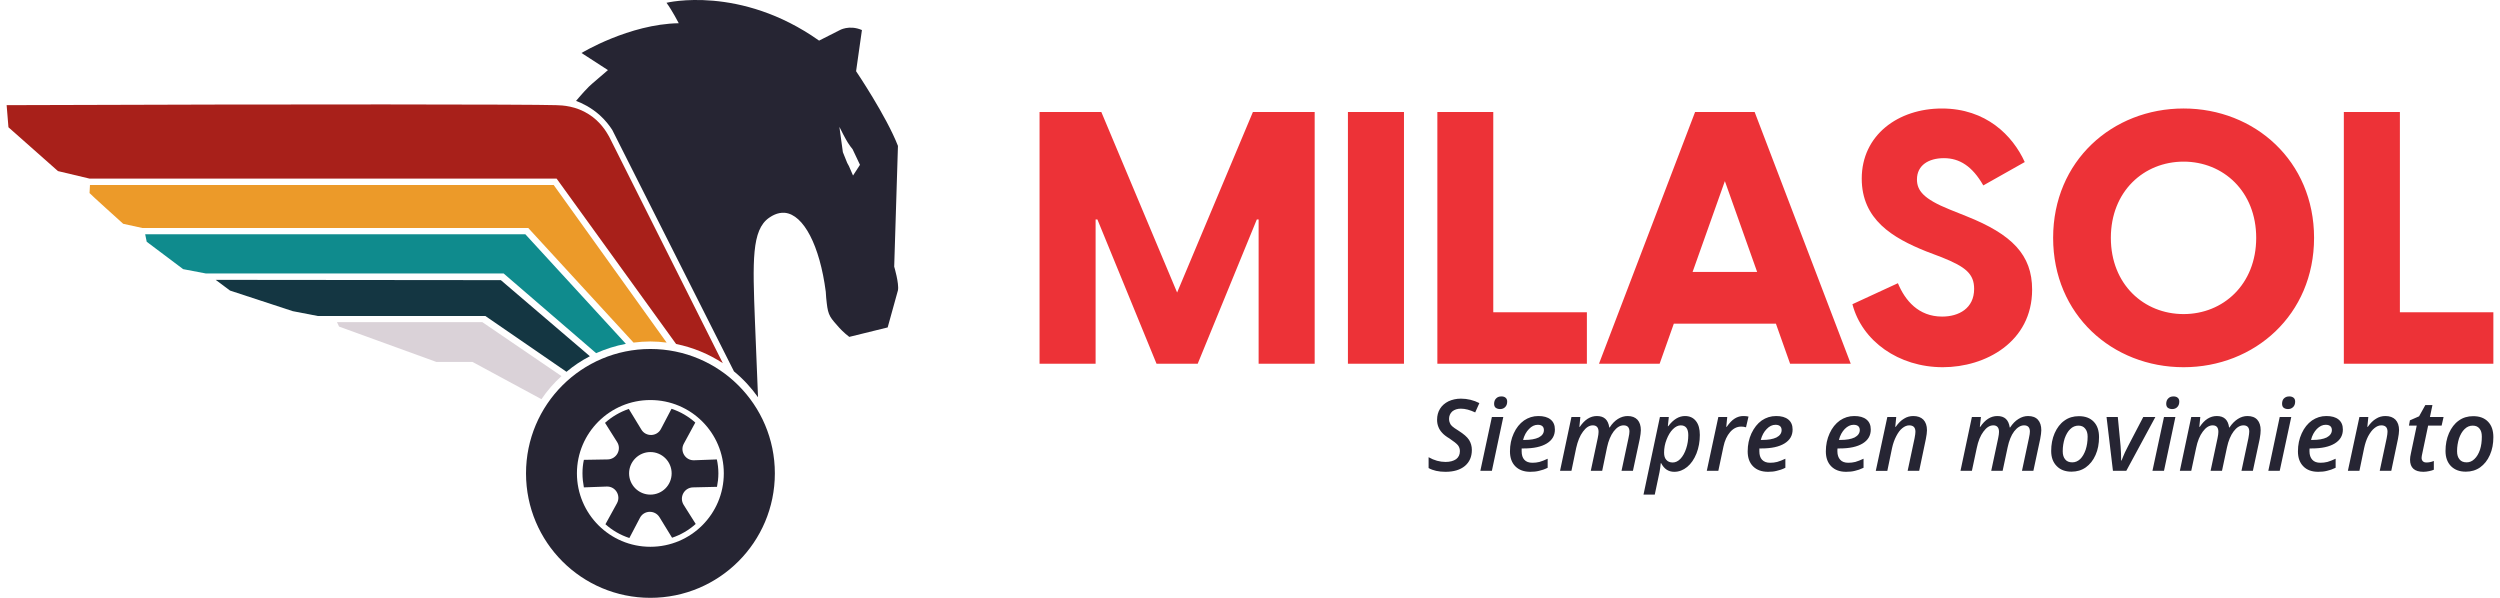 <?xml version="1.0" encoding="UTF-8"?>
<!DOCTYPE svg PUBLIC "-//W3C//DTD SVG 1.1//EN" "http://www.w3.org/Graphics/SVG/1.1/DTD/svg11.dtd">
<!-- Creator: CorelDRAW -->
<svg xmlns="http://www.w3.org/2000/svg" xml:space="preserve" width="230px" height="55px" version="1.1" style="shape-rendering:geometricPrecision; text-rendering:geometricPrecision; image-rendering:optimizeQuality; fill-rule:evenodd; clip-rule:evenodd"
viewBox="0 0 178.78 42.98"
 xmlns:xlink="http://www.w3.org/1999/xlink"
 xmlns:xodm="http://www.corel.com/coreldraw/odm/2003">
 <defs>
  <style type="text/css">
   <![CDATA[
    .fil1 {fill:none;fill-rule:nonzero}
    .fil4 {fill:#0F8B8D;fill-rule:nonzero}
    .fil2 {fill:#143642;fill-rule:nonzero}
    .fil0 {fill:#262533;fill-rule:nonzero}
    .fil6 {fill:#A8201A;fill-rule:nonzero}
    .fil3 {fill:#DAD2D8;fill-rule:nonzero}
    .fil5 {fill:#EC9A29;fill-rule:nonzero}
    .fil7 {fill:#ED3237;fill-rule:nonzero}
   ]]>
  </style>
 </defs>
 <g id="Capa_x0020_1">
  <g id="_1974270658992">
   <path class="fil0" d="M105.34 32.35c0,0.49 -0.17,0.87 -0.5,1.15 -0.34,0.28 -0.8,0.42 -1.4,0.42 -0.48,0 -0.89,-0.09 -1.21,-0.27l0 -0.78c0.4,0.23 0.81,0.34 1.22,0.34 0.32,0 0.57,-0.07 0.76,-0.2 0.18,-0.14 0.27,-0.33 0.27,-0.57 0,-0.16 -0.04,-0.3 -0.14,-0.43 -0.1,-0.12 -0.3,-0.28 -0.6,-0.48 -0.25,-0.15 -0.43,-0.29 -0.54,-0.42 -0.12,-0.13 -0.21,-0.27 -0.27,-0.43 -0.06,-0.15 -0.09,-0.32 -0.09,-0.5 0,-0.3 0.07,-0.56 0.21,-0.79 0.14,-0.23 0.35,-0.41 0.61,-0.54 0.26,-0.12 0.56,-0.19 0.89,-0.19 0.47,0 0.92,0.11 1.33,0.32l-0.3 0.67c-0.38,-0.18 -0.72,-0.27 -1.03,-0.27 -0.26,0 -0.46,0.07 -0.62,0.2 -0.15,0.14 -0.23,0.32 -0.23,0.54 0,0.11 0.02,0.2 0.06,0.29 0.03,0.08 0.08,0.16 0.16,0.23 0.07,0.07 0.23,0.18 0.47,0.33 0.36,0.23 0.61,0.44 0.75,0.66 0.13,0.21 0.2,0.45 0.2,0.72zm1.6 -3.32c0,-0.16 0.05,-0.29 0.14,-0.38 0.09,-0.1 0.22,-0.15 0.38,-0.15 0.13,0 0.23,0.03 0.3,0.09 0.08,0.06 0.12,0.16 0.12,0.28 0,0.17 -0.05,0.3 -0.14,0.39 -0.09,0.1 -0.22,0.15 -0.37,0.15 -0.12,0 -0.22,-0.03 -0.31,-0.09 -0.08,-0.06 -0.12,-0.16 -0.12,-0.29zm-0.16 4.82l-0.83 0 0.83 -3.87 0.82 0 -0.82 3.87zm3.3 -3.31c-0.23,0 -0.44,0.1 -0.63,0.3 -0.2,0.2 -0.34,0.46 -0.43,0.79l0.1 0c0.44,0 0.78,-0.06 1.03,-0.18 0.25,-0.13 0.37,-0.31 0.37,-0.53 0,-0.12 -0.04,-0.22 -0.11,-0.28 -0.08,-0.07 -0.19,-0.1 -0.33,-0.1zm-0.54 3.38c-0.45,0 -0.81,-0.13 -1.07,-0.39 -0.26,-0.26 -0.39,-0.62 -0.39,-1.08 0,-0.47 0.09,-0.9 0.27,-1.29 0.18,-0.4 0.43,-0.71 0.74,-0.93 0.31,-0.21 0.65,-0.32 1.03,-0.32 0.38,0 0.67,0.08 0.88,0.25 0.21,0.17 0.31,0.41 0.31,0.72 0,0.43 -0.19,0.76 -0.58,1 -0.39,0.24 -0.94,0.36 -1.66,0.36l-0.15 0 0 0.1 0 0.11c0,0.25 0.06,0.46 0.19,0.6 0.13,0.15 0.33,0.22 0.59,0.22 0.17,0 0.34,-0.02 0.5,-0.06 0.17,-0.05 0.36,-0.12 0.59,-0.23l0 0.65c-0.22,0.11 -0.43,0.18 -0.62,0.22 -0.19,0.05 -0.4,0.07 -0.63,0.07zm4.79 -4.01c0.52,0 0.81,0.27 0.89,0.82l0.03 0c0.17,-0.27 0.37,-0.47 0.59,-0.61 0.23,-0.14 0.46,-0.21 0.7,-0.21 0.31,0 0.54,0.09 0.71,0.27 0.16,0.18 0.24,0.43 0.24,0.75 0,0.15 -0.03,0.36 -0.08,0.63l-0.49 2.29 -0.82 0 0.5 -2.35c0.05,-0.22 0.07,-0.38 0.07,-0.47 0,-0.3 -0.14,-0.45 -0.42,-0.45 -0.26,0 -0.49,0.15 -0.71,0.43 -0.22,0.29 -0.38,0.68 -0.48,1.15l-0.35 1.69 -0.82 0 0.5 -2.35c0.04,-0.19 0.06,-0.34 0.06,-0.45 0,-0.31 -0.14,-0.47 -0.41,-0.47 -0.26,0 -0.49,0.15 -0.71,0.45 -0.22,0.29 -0.38,0.69 -0.49,1.18l-0.34 1.64 -0.82 0 0.82 -3.87 0.64 0 -0.07 0.71 0.03 0c0.35,-0.52 0.76,-0.78 1.23,-0.78zm5.56 4.01c-0.42,0 -0.73,-0.21 -0.94,-0.62l-0.03 0c-0.02,0.23 -0.05,0.44 -0.09,0.65l-0.34 1.61 -0.81 0 1.18 -5.58 0.64 0 -0.07 0.66 0.03 0c0.37,-0.49 0.77,-0.73 1.2,-0.73 0.34,0 0.6,0.12 0.79,0.36 0.19,0.24 0.28,0.57 0.28,1 0,0.47 -0.08,0.92 -0.24,1.33 -0.17,0.42 -0.39,0.74 -0.67,0.97 -0.28,0.23 -0.59,0.35 -0.93,0.35zm0.47 -3.34c-0.19,0 -0.38,0.09 -0.57,0.28 -0.18,0.18 -0.33,0.43 -0.45,0.74 -0.12,0.3 -0.18,0.62 -0.18,0.94 0,0.23 0.05,0.4 0.16,0.52 0.11,0.13 0.27,0.19 0.46,0.19 0.2,0 0.39,-0.09 0.56,-0.27 0.17,-0.18 0.31,-0.43 0.41,-0.74 0.1,-0.3 0.15,-0.62 0.15,-0.96 0,-0.46 -0.18,-0.7 -0.54,-0.7zm4.49 -0.67c0.15,0 0.27,0.01 0.38,0.04l-0.18 0.77c-0.12,-0.04 -0.24,-0.05 -0.35,-0.05 -0.3,0 -0.56,0.13 -0.79,0.39 -0.23,0.27 -0.39,0.61 -0.48,1.04l-0.37 1.75 -0.83 0 0.83 -3.87 0.64 0 -0.07 0.71 0.03 0c0.19,-0.27 0.38,-0.48 0.58,-0.6 0.19,-0.12 0.4,-0.18 0.61,-0.18zm2.32 0.63c-0.23,0 -0.44,0.1 -0.63,0.3 -0.2,0.2 -0.34,0.46 -0.43,0.79l0.1 0c0.44,0 0.78,-0.06 1.03,-0.18 0.25,-0.13 0.37,-0.31 0.37,-0.53 0,-0.12 -0.04,-0.22 -0.11,-0.28 -0.08,-0.07 -0.19,-0.1 -0.33,-0.1zm-0.53 3.38c-0.46,0 -0.82,-0.13 -1.08,-0.39 -0.26,-0.26 -0.39,-0.62 -0.39,-1.08 0,-0.47 0.09,-0.9 0.27,-1.29 0.19,-0.4 0.43,-0.71 0.74,-0.93 0.31,-0.21 0.65,-0.32 1.04,-0.32 0.37,0 0.66,0.08 0.87,0.25 0.21,0.17 0.31,0.41 0.31,0.72 0,0.43 -0.19,0.76 -0.58,1 -0.39,0.24 -0.94,0.36 -1.66,0.36l-0.15 0 0 0.1 0 0.11c0,0.25 0.06,0.46 0.19,0.6 0.14,0.15 0.33,0.22 0.59,0.22 0.17,0 0.34,-0.02 0.5,-0.06 0.17,-0.05 0.36,-0.12 0.59,-0.23l0 0.65c-0.22,0.11 -0.43,0.18 -0.62,0.22 -0.18,0.05 -0.39,0.07 -0.62,0.07zm6.14 -3.38c-0.22,0 -0.43,0.1 -0.63,0.3 -0.19,0.2 -0.34,0.46 -0.42,0.79l0.1 0c0.44,0 0.78,-0.06 1.03,-0.18 0.24,-0.13 0.37,-0.31 0.37,-0.53 0,-0.12 -0.04,-0.22 -0.11,-0.28 -0.08,-0.07 -0.19,-0.1 -0.34,-0.1zm-0.53 3.38c-0.46,0 -0.81,-0.13 -1.07,-0.39 -0.26,-0.26 -0.39,-0.62 -0.39,-1.08 0,-0.47 0.09,-0.9 0.27,-1.29 0.18,-0.4 0.43,-0.71 0.74,-0.93 0.31,-0.21 0.65,-0.32 1.03,-0.32 0.38,0 0.67,0.08 0.88,0.25 0.21,0.17 0.31,0.41 0.31,0.72 0,0.43 -0.19,0.76 -0.58,1 -0.39,0.24 -0.94,0.36 -1.66,0.36l-0.15 0 -0.01 0.1 0 0.11c0,0.25 0.07,0.46 0.2,0.6 0.13,0.15 0.33,0.22 0.59,0.22 0.17,0 0.33,-0.02 0.5,-0.06 0.16,-0.05 0.36,-0.12 0.59,-0.23l0 0.65c-0.23,0.11 -0.43,0.18 -0.62,0.22 -0.19,0.05 -0.4,0.07 -0.63,0.07zm4.42 -0.07l0.5 -2.35c0.04,-0.21 0.06,-0.36 0.06,-0.46 0,-0.31 -0.15,-0.46 -0.45,-0.46 -0.16,0 -0.33,0.07 -0.49,0.2 -0.17,0.13 -0.31,0.33 -0.44,0.58 -0.13,0.25 -0.23,0.53 -0.3,0.85l-0.34 1.64 -0.83 0 0.83 -3.87 0.64 0 -0.07 0.71 0.03 0c0.19,-0.27 0.39,-0.47 0.6,-0.59 0.2,-0.13 0.43,-0.19 0.67,-0.19 0.31,0 0.55,0.09 0.72,0.26 0.17,0.18 0.26,0.43 0.26,0.76 0,0.16 -0.03,0.37 -0.08,0.63l-0.48 2.29 -0.83 0zm6.45 -3.94c0.52,0 0.81,0.27 0.89,0.82l0.03 0c0.18,-0.27 0.37,-0.47 0.6,-0.61 0.22,-0.14 0.45,-0.21 0.69,-0.21 0.31,0 0.55,0.09 0.71,0.27 0.16,0.18 0.24,0.43 0.24,0.75 0,0.15 -0.03,0.36 -0.08,0.63l-0.49 2.29 -0.82 0 0.5 -2.35c0.05,-0.22 0.07,-0.38 0.07,-0.47 0,-0.3 -0.14,-0.45 -0.42,-0.45 -0.25,0 -0.49,0.15 -0.71,0.43 -0.22,0.29 -0.37,0.68 -0.47,1.15l-0.36 1.69 -0.82 0 0.5 -2.35c0.04,-0.19 0.06,-0.34 0.06,-0.45 0,-0.31 -0.14,-0.47 -0.41,-0.47 -0.26,0 -0.49,0.15 -0.71,0.45 -0.22,0.29 -0.38,0.69 -0.48,1.18l-0.35 1.64 -0.82 0 0.82 -3.87 0.65 0 -0.08 0.71 0.03 0c0.35,-0.52 0.76,-0.78 1.23,-0.78zm6.49 1.48c0,-0.25 -0.06,-0.44 -0.18,-0.58 -0.11,-0.14 -0.27,-0.21 -0.48,-0.21 -0.22,0 -0.42,0.08 -0.59,0.25 -0.17,0.16 -0.3,0.39 -0.4,0.67 -0.09,0.29 -0.14,0.59 -0.14,0.92 0,0.26 0.06,0.45 0.18,0.59 0.11,0.14 0.28,0.21 0.51,0.21 0.21,0 0.4,-0.08 0.57,-0.24 0.16,-0.16 0.29,-0.38 0.39,-0.67 0.09,-0.28 0.14,-0.59 0.14,-0.94zm0.82 0.04c0,0.47 -0.08,0.9 -0.25,1.28 -0.17,0.39 -0.41,0.68 -0.7,0.89 -0.3,0.21 -0.64,0.31 -1.03,0.31 -0.44,0 -0.8,-0.13 -1.06,-0.4 -0.27,-0.27 -0.4,-0.63 -0.4,-1.09 0,-0.46 0.08,-0.89 0.25,-1.28 0.17,-0.38 0.4,-0.69 0.7,-0.9 0.3,-0.22 0.65,-0.32 1.04,-0.32 0.46,0 0.81,0.13 1.07,0.4 0.26,0.27 0.38,0.64 0.38,1.11zm1 2.42l-0.46 -3.87 0.81 0 0.2 2.09c0.03,0.37 0.04,0.72 0.04,1.04l0.03 0c0.06,-0.17 0.15,-0.37 0.24,-0.58 0.1,-0.21 0.18,-0.36 0.23,-0.46l1.09 -2.09 0.87 0 -2.09 3.87 -0.96 0zm3.83 -4.82c0,-0.16 0.05,-0.29 0.14,-0.38 0.09,-0.1 0.22,-0.15 0.38,-0.15 0.13,0 0.23,0.03 0.3,0.09 0.08,0.06 0.12,0.16 0.12,0.28 0,0.17 -0.05,0.3 -0.14,0.39 -0.09,0.1 -0.22,0.15 -0.37,0.15 -0.12,0 -0.22,-0.03 -0.31,-0.09 -0.08,-0.06 -0.12,-0.16 -0.12,-0.29zm-0.16 4.82l-0.83 0 0.83 -3.87 0.82 0 -0.82 3.87zm3.8 -3.94c0.51,0 0.81,0.27 0.88,0.82l0.03 0c0.18,-0.27 0.38,-0.47 0.6,-0.61 0.22,-0.14 0.45,-0.21 0.69,-0.21 0.31,0 0.55,0.09 0.71,0.27 0.16,0.18 0.24,0.43 0.24,0.75 0,0.15 -0.02,0.36 -0.07,0.63l-0.49 2.29 -0.82 0 0.5 -2.35c0.04,-0.22 0.06,-0.38 0.06,-0.47 0,-0.3 -0.14,-0.45 -0.42,-0.45 -0.25,0 -0.49,0.15 -0.7,0.43 -0.22,0.29 -0.38,0.68 -0.48,1.15l-0.36 1.69 -0.82 0 0.5 -2.35c0.04,-0.19 0.06,-0.34 0.06,-0.45 0,-0.31 -0.13,-0.47 -0.41,-0.47 -0.25,0 -0.49,0.15 -0.71,0.45 -0.22,0.29 -0.38,0.69 -0.48,1.18l-0.35 1.64 -0.82 0 0.82 -3.87 0.65 0 -0.07 0.71 0.03 0c0.34,-0.52 0.75,-0.78 1.23,-0.78zm4.69 -0.88c0,-0.16 0.04,-0.29 0.13,-0.38 0.1,-0.1 0.22,-0.15 0.39,-0.15 0.12,0 0.22,0.03 0.3,0.09 0.08,0.06 0.12,0.16 0.12,0.28 0,0.17 -0.05,0.3 -0.14,0.39 -0.1,0.1 -0.22,0.15 -0.37,0.15 -0.12,0 -0.23,-0.03 -0.31,-0.09 -0.08,-0.06 -0.12,-0.16 -0.12,-0.29zm-0.17 4.82l-0.82 0 0.82 -3.87 0.83 0 -0.83 3.87zm3.3 -3.31c-0.22,0 -0.43,0.1 -0.63,0.3 -0.19,0.2 -0.34,0.46 -0.42,0.79l0.1 0c0.44,0 0.78,-0.06 1.03,-0.18 0.24,-0.13 0.37,-0.31 0.37,-0.53 0,-0.12 -0.04,-0.22 -0.11,-0.28 -0.08,-0.07 -0.19,-0.1 -0.34,-0.1zm-0.53 3.38c-0.46,0 -0.82,-0.13 -1.07,-0.39 -0.26,-0.26 -0.39,-0.62 -0.39,-1.08 0,-0.47 0.09,-0.9 0.27,-1.29 0.18,-0.4 0.43,-0.71 0.74,-0.93 0.31,-0.21 0.65,-0.32 1.03,-0.32 0.38,0 0.67,0.08 0.88,0.25 0.21,0.17 0.31,0.41 0.31,0.72 0,0.43 -0.19,0.76 -0.58,1 -0.39,0.24 -0.94,0.36 -1.66,0.36l-0.15 0 -0.01 0.1 0 0.11c0,0.25 0.07,0.46 0.2,0.6 0.13,0.15 0.33,0.22 0.59,0.22 0.17,0 0.33,-0.02 0.5,-0.06 0.16,-0.05 0.36,-0.12 0.59,-0.23l0 0.65c-0.23,0.11 -0.43,0.18 -0.62,0.22 -0.19,0.05 -0.4,0.07 -0.63,0.07zm4.42 -0.07l0.5 -2.35c0.04,-0.21 0.06,-0.36 0.06,-0.46 0,-0.31 -0.15,-0.46 -0.45,-0.46 -0.17,0 -0.33,0.07 -0.49,0.2 -0.17,0.13 -0.31,0.33 -0.45,0.58 -0.13,0.25 -0.22,0.53 -0.29,0.85l-0.34 1.64 -0.83 0 0.83 -3.87 0.64 0 -0.07 0.71 0.03 0c0.19,-0.27 0.39,-0.47 0.6,-0.59 0.2,-0.13 0.43,-0.19 0.67,-0.19 0.31,0 0.55,0.09 0.72,0.26 0.17,0.18 0.26,0.43 0.26,0.76 0,0.16 -0.03,0.37 -0.08,0.63l-0.48 2.29 -0.83 0zm3.36 -0.6c0.16,0 0.34,-0.03 0.53,-0.11l0 0.63c-0.08,0.04 -0.19,0.07 -0.33,0.1 -0.14,0.03 -0.28,0.05 -0.42,0.05 -0.64,0 -0.96,-0.29 -0.96,-0.87 0,-0.13 0.02,-0.28 0.06,-0.45l0.42 -2 -0.56 0 0.07 -0.38 0.66 -0.29 0.45 -0.81 0.51 0 -0.18 0.86 0.98 0 -0.14 0.62 -0.97 0 -0.42 2c-0.03,0.13 -0.05,0.24 -0.05,0.32 0,0.1 0.03,0.18 0.09,0.24 0.06,0.06 0.14,0.09 0.26,0.09zm3.98 -1.86c0,-0.25 -0.05,-0.44 -0.17,-0.58 -0.11,-0.14 -0.27,-0.21 -0.49,-0.21 -0.21,0 -0.41,0.08 -0.58,0.25 -0.17,0.16 -0.3,0.39 -0.4,0.67 -0.09,0.29 -0.14,0.59 -0.14,0.92 0,0.26 0.06,0.45 0.18,0.59 0.11,0.14 0.28,0.21 0.51,0.21 0.21,0 0.4,-0.08 0.56,-0.24 0.17,-0.16 0.3,-0.38 0.4,-0.67 0.09,-0.28 0.13,-0.59 0.13,-0.94zm0.83 0.04c0,0.47 -0.08,0.9 -0.25,1.28 -0.17,0.39 -0.41,0.68 -0.7,0.89 -0.3,0.21 -0.64,0.31 -1.03,0.31 -0.45,0 -0.8,-0.13 -1.07,-0.4 -0.26,-0.27 -0.39,-0.63 -0.39,-1.09 0,-0.46 0.08,-0.89 0.25,-1.28 0.17,-0.38 0.4,-0.69 0.7,-0.9 0.3,-0.22 0.65,-0.32 1.04,-0.32 0.46,0 0.81,0.13 1.07,0.4 0.26,0.27 0.38,0.64 0.38,1.11z"/>
   <path class="fil0" d="M46.28 25.09c-4.94,0 -8.94,4 -8.94,8.94 0,4.95 4,8.95 8.94,8.95 4.94,0 8.95,-4 8.95,-8.95 0,-4.94 -4.01,-8.94 -8.95,-8.94zm0 14.22l0 0c-2.91,0 -5.28,-2.36 -5.28,-5.28 0,-2.91 2.37,-5.27 5.28,-5.27 2.92,0 5.28,2.36 5.28,5.27 0,2.92 -2.36,5.28 -5.28,5.28z"/>
   <path class="fil0" d="M48.69 31.89l0.82 -1.51c-0.49,-0.44 -1.07,-0.78 -1.71,-0.99l-0.76 1.45c-0.29,0.56 -1.09,0.58 -1.41,0.04l-0.9 -1.48c-0.64,0.22 -1.22,0.56 -1.71,1l0.87 1.38c0.34,0.53 -0.04,1.23 -0.67,1.25l-1.72 0.03c-0.07,0.32 -0.1,0.64 -0.1,0.97 0,0.35 0.04,0.69 0.1,1.01l1.63 -0.06c0.64,-0.03 1.05,0.65 0.75,1.2l-0.83 1.51c0.49,0.44 1.08,0.78 1.72,0.99l0.76 -1.45c0.29,-0.56 1.08,-0.58 1.41,-0.04l0.9 1.47c0.63,-0.21 1.21,-0.55 1.7,-0.99l-0.87 -1.38c-0.33,-0.54 0.04,-1.23 0.67,-1.25l1.73 -0.04c0.06,-0.31 0.1,-0.63 0.1,-0.97 0,-0.34 -0.04,-0.68 -0.11,-1l-1.63 0.06c-0.63,0.03 -1.05,-0.65 -0.74,-1.2zm-2.41 3.67l0 0c-0.84,0 -1.53,-0.68 -1.53,-1.53 0,-0.84 0.69,-1.53 1.53,-1.53 0.85,0 1.53,0.69 1.53,1.53 0,0.85 -0.68,1.53 -1.53,1.53z"/>
   <path class="fil1" d="M60.47 10.24c0,0 -0.2,-0.31 -0.63,-1.19l0.25 1.89c0.12,0.27 0.23,0.54 0.34,0.8 0.04,0.09 0.08,0.17 0.13,0.25l0.3 0.7 0.52 -0.8 -0.56 -1.17c-0.08,-0.1 -0.21,-0.27 -0.35,-0.48z"/>
   <path class="fil2" d="M35.53 20.14l-20.5 -0.02 1.03 0.77 4.51 1.48 1.81 0.35 12.04 0 5.83 4.01c0.51,-0.43 1.08,-0.81 1.68,-1.12l-6.4 -5.47z"/>
   <path class="fil3" d="M39.89 27.04l-5.69 -3.88 -10.45 0 0.15 0.32 6.99 2.54 2.6 0 4.96 2.68c0.41,-0.61 0.89,-1.16 1.44,-1.66z"/>
   <path class="fil4" d="M37.29 16.84l-27.33 0 0.11 0.54 2.62 1.97 1.63 0.31 21.41 0 6.65 5.73c0.68,-0.3 1.39,-0.53 2.14,-0.67l-7.23 -7.88z"/>
   <path class="fil5" d="M47.45 24.63l-8.12 -11.33 -33.34 0c0,0 -0.03,0.54 -0.03,0.58 0,0.03 2.42,2.21 2.42,2.21l1.37 0.3 27.75 0 7.57 8.24c0.4,-0.05 0.8,-0.08 1.21,-0.08 0.4,0 0.79,0.03 1.17,0.08z"/>
   <path class="fil6" d="M43.32 9.83c-0.23,-0.42 -0.67,-1.11 -1.46,-1.61 -0.93,-0.6 -1.89,-0.65 -2.36,-0.66 -1.93,-0.06 -17.79,-0.08 -39.5,0l0.13 1.59 3.56 3.15 2.27 0.54 33.58 0 8.59 11.89c1.22,0.25 2.35,0.72 3.36,1.38l-8.17 -16.28z"/>
   <path class="fil0" d="M63.81 19.17l0.27 -8.68c-0.84,-2.16 -3.01,-5.37 -3.01,-5.37l0.42 -2.96c-0.93,-0.4 -1.62,0.02 -1.62,0.02l-1.46 0.74c-5.68,-4.02 -10.97,-2.72 -10.97,-2.72 0.42,0.57 0.88,1.47 0.88,1.47 -3.56,0.06 -6.99,2.14 -6.99,2.14l1.9 1.23c-1.15,0.97 -1.37,1.19 -1.37,1.19 -0.45,0.45 -0.9,1 -0.92,1.02 0,0 -0.01,0 -0.01,0 0.43,0.16 1.06,0.46 1.69,1.01 0.42,0.38 0.72,0.77 0.92,1.08 2.91,5.78 5.83,11.57 8.75,17.36 0.66,0.54 1.24,1.17 1.73,1.86 -0.04,-0.94 -0.12,-2.9 -0.22,-5.43 -0.17,-4.38 -0.24,-6.59 1.01,-7.47 0.15,-0.1 0.59,-0.41 1.14,-0.36 1.35,0.13 2.51,2.36 2.94,5.67 0.01,0.11 0.02,0.26 0.03,0.44 0.06,0.58 0.09,0.86 0.2,1.15 0.11,0.28 0.26,0.46 0.58,0.82 0.2,0.24 0.49,0.54 0.88,0.84l2.76 -0.68 0.74 -2.67c0.09,-0.49 -0.27,-1.7 -0.27,-1.7zm-2.96 -6.55l0 0 -0.29 -0.67c-0.04,-0.08 -0.08,-0.16 -0.13,-0.24 -0.1,-0.26 -0.21,-0.51 -0.31,-0.77l-0.25 -1.82c0.42,0.85 0.61,1.14 0.61,1.14 0.13,0.21 0.26,0.37 0.34,0.47l0.53 1.12 -0.5 0.77z"/>
   <path class="fil7" d="M74.26 26.15l4.03 0 0 -10.37 0.13 0 4.25 10.37 2.96 0 4.25 -10.37 0.13 0 0 10.37 4.03 0 0 -18.1 -4.44 0 -5.45 12.98 -5.45 -12.98 -4.44 0 0 18.1zm22.17 0l4.03 0 0 -18.1 -4.03 0 0 18.1zm10.45 -3.7l0 -14.4 -4.02 0 0 18.1 10.75 0 0 -3.7 -6.73 0zm21.34 3.7l4.36 0 -6.91 -18.1 -4.28 0 -6.91 18.1 4.36 0 1.02 -2.88 7.34 0 1.02 2.88zm-7.01 -6.6l2.32 -6.53 2.32 6.53 -4.64 0zm17.99 6.85c3.06,0 6.42,-1.81 6.42,-5.58 0,-2.5 -1.45,-3.97 -4.71,-5.27l-1.22 -0.49c-1.89,-0.76 -2.35,-1.37 -2.35,-2.16 0,-1.02 0.84,-1.53 1.94,-1.53 1.12,0 2.04,0.58 2.83,1.96l2.98 -1.68c-0.87,-1.91 -2.78,-3.85 -5.96,-3.85 -3.14,0 -5.76,1.91 -5.76,5.04 0,2.94 2.21,4.26 4.63,5.23l1.13 0.43c1.73,0.69 2.32,1.2 2.32,2.27 0,1.4 -1.1,1.99 -2.3,1.99 -1.71,0 -2.67,-1.17 -3.18,-2.4l-3.27 1.51c0.69,2.65 3.32,4.53 6.5,4.53zm32.86 -3.95l0 -14.4 -4.03 0 0 18.1 10.75 0 0 -3.7 -6.72 0zm-15.55 3.95c5.1,0 9.38,-3.77 9.38,-9.3 0,-5.53 -4.28,-9.3 -9.38,-9.3 -5.12,0 -9.38,3.77 -9.38,9.3 0,5.53 4.26,9.3 9.38,9.3zm0 -3.82c-2.86,0 -5.23,-2.14 -5.23,-5.48 0,-3.34 2.37,-5.48 5.23,-5.48 2.85,0 5.22,2.14 5.22,5.48 0,3.34 -2.37,5.48 -5.22,5.48z"/>
  </g>
 </g>
</svg>
